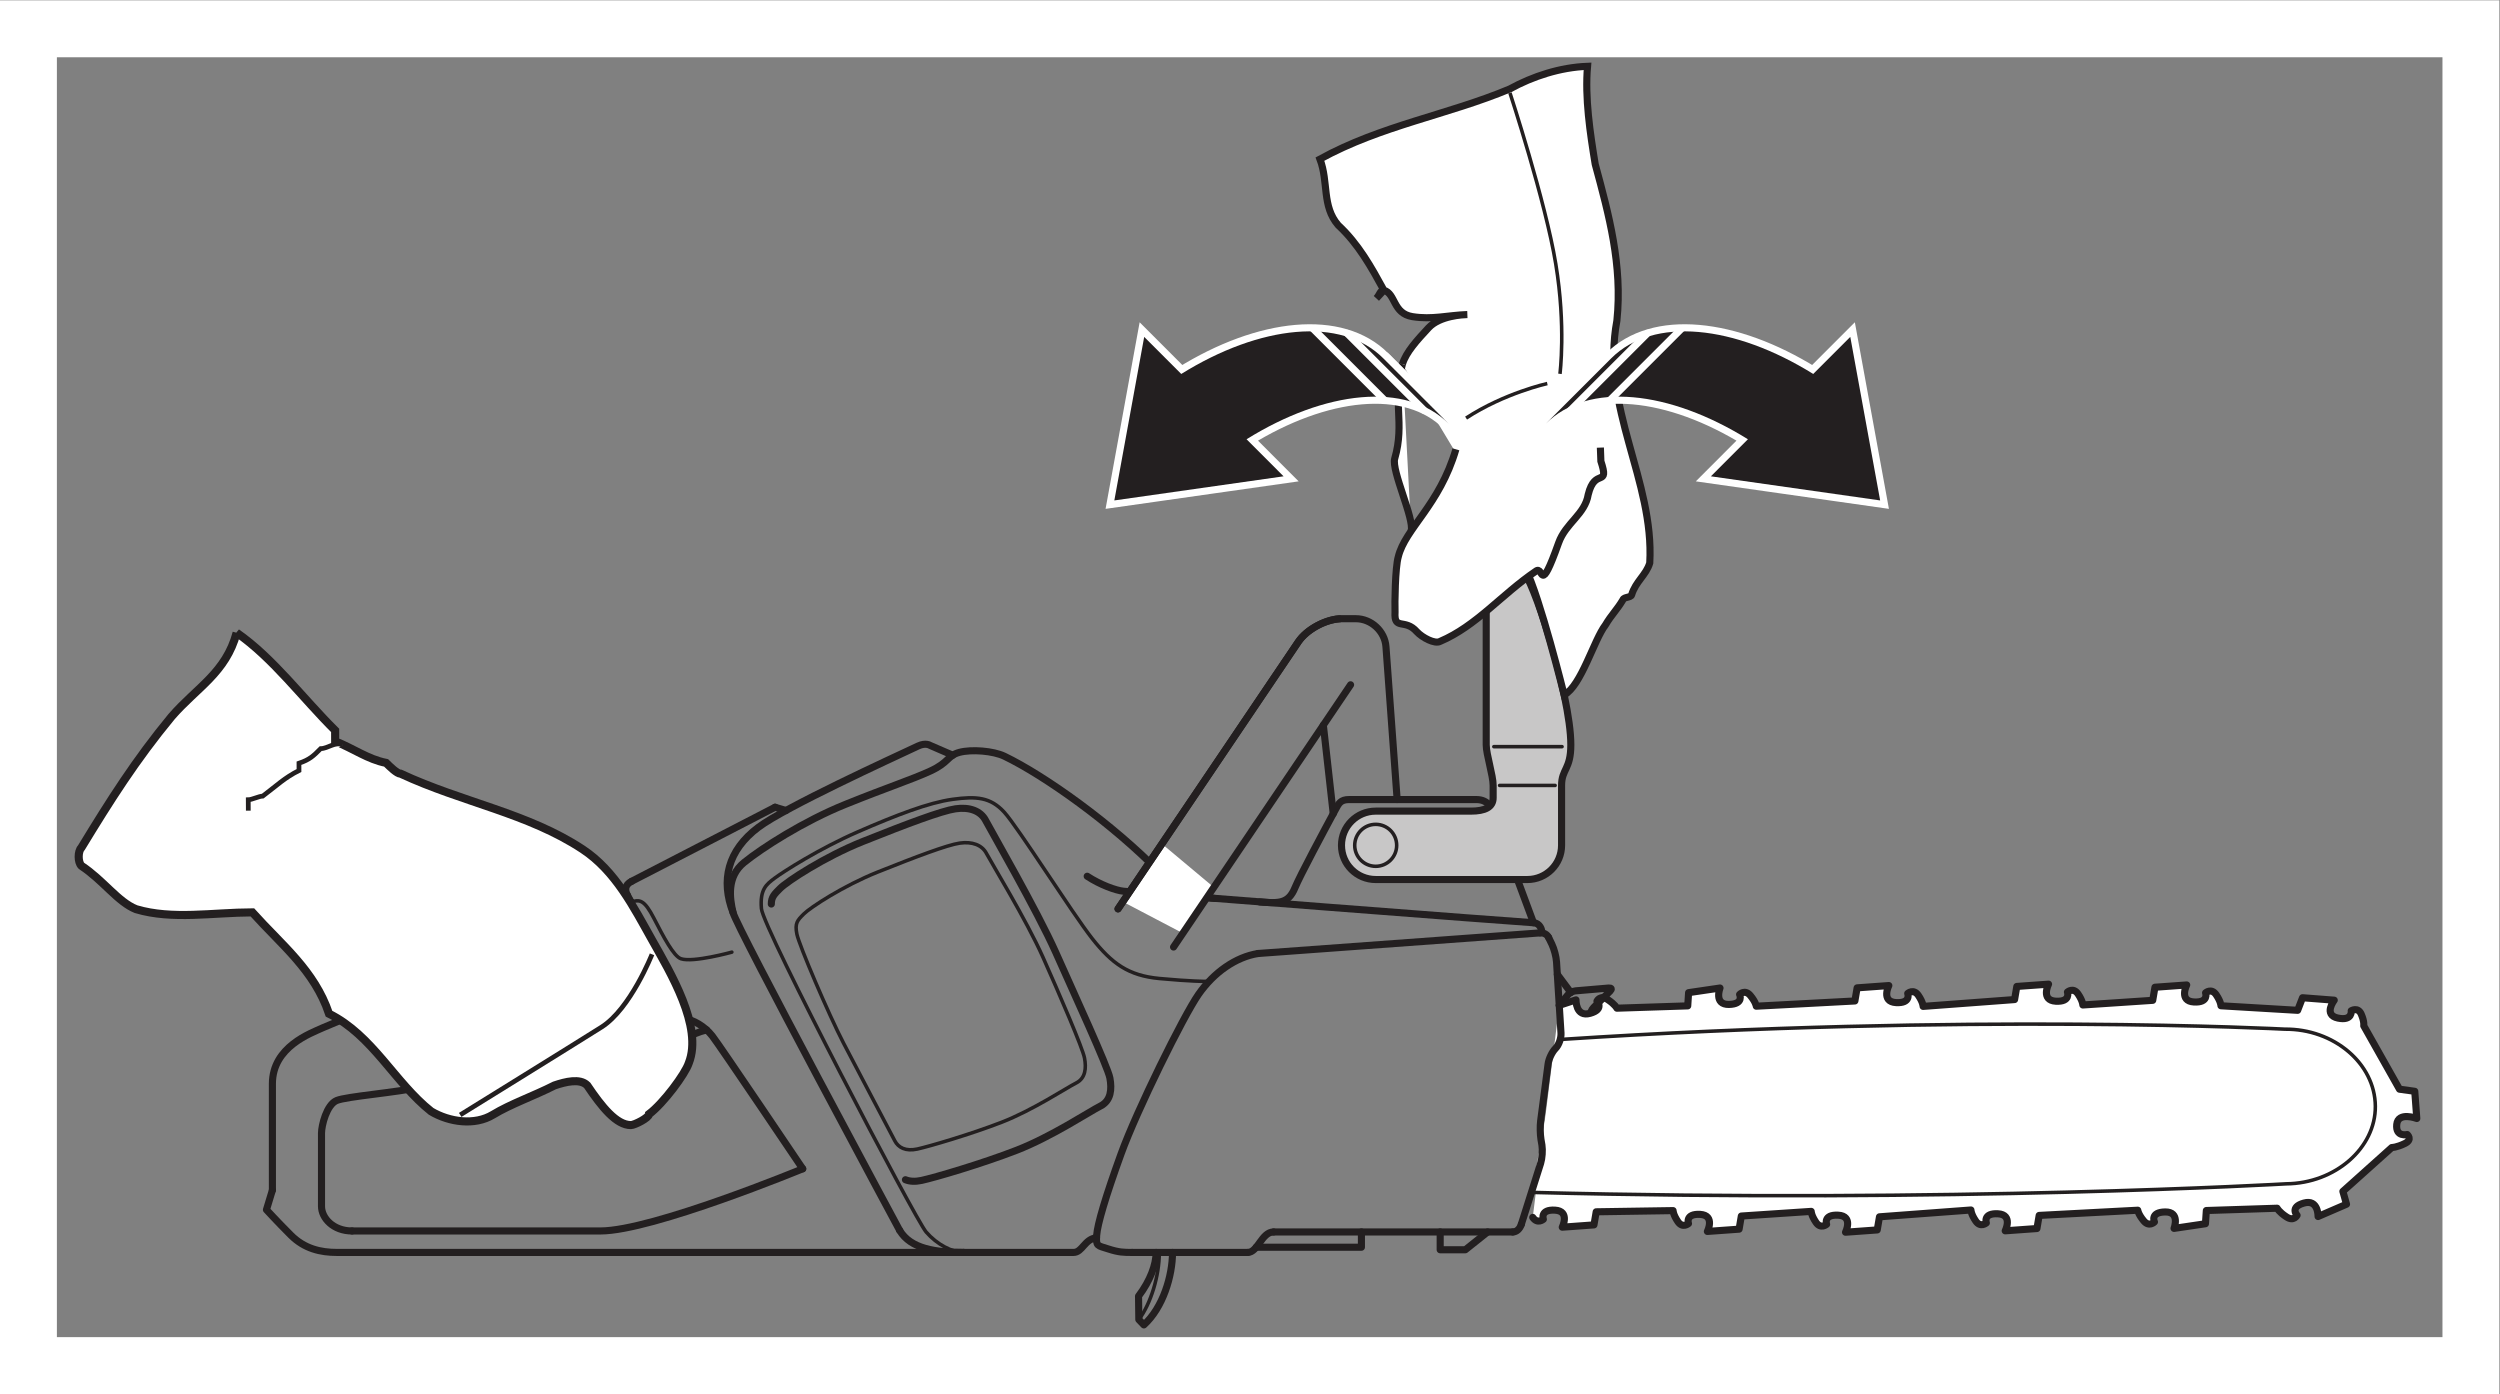 <?xml version="1.0" encoding="UTF-8" standalone="no"?>
<svg
   xmlns:dc="http://purl.org/dc/elements/1.1/"
   xmlns:cc="http://creativecommons.org/ns#"
   xmlns:rdf="http://www.w3.org/1999/02/22-rdf-syntax-ns#"
   xmlns:svg="http://www.w3.org/2000/svg"
   xmlns="http://www.w3.org/2000/svg"
   viewBox="0 0 234.333 130.667"
   height="130.667"
   width="234.333"
   xml:space="preserve"
   id="svg2"
   version="1.1"><rect x="0" y="0" width="234.333" height="130.667" fill="#808080" stroke="none"/><defs
     id="defs6" /><g
     transform="matrix(1.333,0,0,-1.333,0,130.667)"
     id="g10"><g
       transform="scale(0.1)"
       id="g12"><path
         id="path14"
         style="fill:#ffffff;fill-opacity:1;fill-rule:nonzero;stroke:none"
         d="m 1096.43,273.293 11.76,3.875 c 0,0 -0.3,-12.363 9.94,-9.473 10.26,2.868 4.81,8.578 4.81,8.578 0,0 2.24,4.629 7.51,1.145 5.26,-3.488 6.52,-6.105 6.52,-6.105 l 49.8,1.632 0.61,9.297 22.08,3.254 c 0,0 -4.52,-11.742 6.26,-11.547 10.78,0.196 7.53,7.031 7.53,7.031 0,0 3.73,3.86 7.57,-0.789 3.84,-4.656 4.15,-7.48 4.15,-7.48 l 69.34,3.68 1.57,9.218 22.3,1.614 c 0,0 -5.68,-11.371 5.08,-11.993 10.75,-0.601 8.2,6.45 8.2,6.45 0,0 4.12,3.562 7.47,-1.36 3.35,-4.914 3.36,-7.746 3.36,-7.746 l 64.31,4.805 1.57,9.223 22.32,1.605 c 0,0 -5.7,-11.371 5.07,-11.992 10.75,-0.602 8.21,6.453 8.21,6.453 0,0 4.09,3.562 7.45,-1.355 3.35,-4.922 3.38,-7.75 3.38,-7.75 l 49.14,3.273 1.56,9.203 22.33,1.606 c 0,0 -5.71,-11.372 5.05,-11.969 10.76,-0.621 8.22,6.429 8.22,6.429 0,0 4.1,3.583 7.45,-1.335 3.35,-4.942 3.37,-7.766 3.37,-7.766 l 53.93,-3.199 3.42,8.851 22.3,-1.722 c 0,0 -7.91,-10.368 2.56,-12.575 10.45,-2.187 9.38,5.133 9.38,5.133 0,0 4.77,2.91 7.06,-2.437 2.31,-5.344 1.75,-8.137 1.75,-8.137 l 25.14,-44.578 10.73,-1.473 1.43,-19.129 c 0,0 -13.17,5.039 -14.1,-4.16 -0.93,-9.187 7.37,-7.105 7.37,-7.105 0,0 4.08,-3.567 -1.74,-6.36 -5.82,-2.812 -9.12,-2.793 -9.12,-2.793 l -34.39,-30.82 2.56,-9.043 -20,-8.644 c 0,0 0.3,12.367 -9.94,9.472 -10.26,-2.867 -4.81,-8.601 -4.81,-8.601 0,0 -2.25,-4.629 -7.51,-1.121 -5.27,3.464 -6.53,6.082 -6.53,6.082 l -49.78,-1.614 -0.63,-9.297 -22.07,-3.269 c 0,0 4.51,11.758 -6.27,11.562 -10.78,-0.195 -7.52,-7.031 -7.52,-7.031 0,0 -3.73,-3.855 -7.57,0.801 -3.84,4.648 -4.16,7.449 -4.16,7.449 l -69.32,-3.66 -1.58,-9.219 -22.31,-1.609 c 0,0 5.69,11.375 -5.07,11.972 -10.75,0.625 -8.2,-6.425 -8.2,-6.425 0,0 -4.11,-3.586 -7.46,1.355 -3.35,4.922 -3.37,7.742 -3.37,7.742 l -64.31,-4.8 -1.58,-9.219 -22.3,-1.613 c 0,0 5.68,11.375 -5.07,11.972 -10.76,0.625 -8.22,-6.426 -8.22,-6.426 0,0 -4.11,-3.562 -7.45,1.348 -3.36,4.922 -3.38,7.754 -3.38,7.754 l -49.14,-3.273 -1.57,-9.227 -22.31,-1.602 c 0,0 5.68,11.368 -5.07,11.993 -10.75,0.617 -8.21,-6.454 -8.21,-6.454 0,0 -4.1,-3.566 -7.45,1.356 -3.36,4.922 -3.38,7.754 -3.38,7.754 l -54.06,-0.84 -1.57,-9.199 -22.3,-1.629 c 0,0 5.68,11.375 -5.08,11.988 -10.75,0.625 -8.21,-6.426 -8.21,-6.426 0,0 -4.11,-3.582 -7.46,1.34" /><path
         id="path16"
         style="fill:none;stroke:#231f20;stroke-width:5;stroke-linecap:round;stroke-linejoin:round;stroke-miterlimit:4;stroke-dasharray:none;stroke-opacity:1"
         d="m 1096.43,273.293 11.76,3.875 c 0,0 -0.3,-12.363 9.94,-9.473 10.26,2.868 4.81,8.578 4.81,8.578 0,0 2.24,4.629 7.51,1.145 5.26,-3.488 6.52,-6.105 6.52,-6.105 l 49.8,1.632 0.61,9.297 22.08,3.254 c 0,0 -4.52,-11.742 6.26,-11.547 10.78,0.196 7.53,7.031 7.53,7.031 0,0 3.73,3.86 7.57,-0.789 3.84,-4.656 4.15,-7.48 4.15,-7.48 l 69.34,3.68 1.57,9.218 22.3,1.614 c 0,0 -5.68,-11.371 5.08,-11.993 10.75,-0.601 8.2,6.45 8.2,6.45 0,0 4.12,3.562 7.47,-1.36 3.35,-4.914 3.36,-7.746 3.36,-7.746 l 64.31,4.805 1.57,9.223 22.32,1.605 c 0,0 -5.7,-11.371 5.07,-11.992 10.75,-0.602 8.21,6.453 8.21,6.453 0,0 4.09,3.562 7.45,-1.355 3.35,-4.922 3.38,-7.75 3.38,-7.75 l 49.14,3.273 1.56,9.203 22.33,1.606 c 0,0 -5.71,-11.372 5.05,-11.969 10.76,-0.621 8.22,6.429 8.22,6.429 0,0 4.1,3.583 7.45,-1.335 3.35,-4.942 3.37,-7.766 3.37,-7.766 l 53.93,-3.199 3.42,8.851 22.3,-1.722 c 0,0 -7.91,-10.368 2.56,-12.575 10.45,-2.187 9.38,5.133 9.38,5.133 0,0 4.77,2.91 7.06,-2.437 2.31,-5.344 1.75,-8.137 1.75,-8.137 l 25.14,-44.578 10.73,-1.473 1.43,-19.129 c 0,0 -13.17,5.039 -14.1,-4.16 -0.93,-9.187 7.37,-7.105 7.37,-7.105 0,0 4.08,-3.567 -1.74,-6.36 -5.82,-2.812 -9.12,-2.793 -9.12,-2.793 l -34.39,-30.82 2.56,-9.043 -20,-8.644 c 0,0 0.3,12.367 -9.94,9.472 -10.26,-2.867 -4.81,-8.601 -4.81,-8.601 0,0 -2.25,-4.629 -7.51,-1.121 -5.27,3.464 -6.53,6.082 -6.53,6.082 l -49.78,-1.614 -0.63,-9.297 -22.07,-3.269 c 0,0 4.51,11.758 -6.27,11.562 -10.78,-0.195 -7.52,-7.031 -7.52,-7.031 0,0 -3.73,-3.855 -7.57,0.801 -3.84,4.648 -4.16,7.449 -4.16,7.449 l -69.32,-3.66 -1.58,-9.219 -22.31,-1.609 c 0,0 5.69,11.375 -5.07,11.972 -10.75,0.625 -8.2,-6.425 -8.2,-6.425 0,0 -4.11,-3.586 -7.46,1.355 -3.35,4.922 -3.37,7.742 -3.37,7.742 l -64.31,-4.8 -1.58,-9.219 -22.3,-1.613 c 0,0 5.68,11.375 -5.07,11.972 -10.76,0.625 -8.22,-6.426 -8.22,-6.426 0,0 -4.11,-3.562 -7.45,1.348 -3.36,4.922 -3.38,7.754 -3.38,7.754 l -49.14,-3.273 -1.57,-9.227 -22.31,-1.602 c 0,0 5.68,11.368 -5.07,11.993 -10.75,0.617 -8.21,-6.454 -8.21,-6.454 0,0 -4.1,-3.566 -7.45,1.356 -3.36,4.922 -3.38,7.754 -3.38,7.754 l -54.06,-0.84 -1.57,-9.199 -22.3,-1.629 c 0,0 5.68,11.375 -5.08,11.988 -10.75,0.625 -8.21,-6.426 -8.21,-6.426 0,0 -4.11,-3.582 -7.46,1.34" /><path
         id="path18"
         style="fill:#ffffff;fill-opacity:1;fill-rule:nonzero;stroke:none"
         d="m 1076.94,141.785 c 295.01,-7.676 530.68,6.028 530.68,6.028 34.36,0.3 62.92,25.183 62.66,54.589 -0.26,30.094 -29.24,54.461 -63.61,54.153 0,0 -222.03,11.703 -509.61,-7.246" /><path
         id="path20"
         style="fill:none;stroke:#231f20;stroke-width:2.5;stroke-linecap:round;stroke-linejoin:round;stroke-miterlimit:4;stroke-dasharray:none;stroke-opacity:1"
         d="m 1076.94,141.785 c 295.01,-7.676 530.68,6.028 530.68,6.028 34.36,0.3 62.92,25.183 62.66,54.589 -0.26,30.094 -29.24,54.461 -63.61,54.153 0,0 -222.03,11.703 -509.61,-7.246" /><path
         id="path22"
         style="fill:none;stroke:#231f20;stroke-width:5;stroke-linecap:round;stroke-linejoin:round;stroke-miterlimit:4;stroke-dasharray:none;stroke-opacity:1"
         d="M 895.535,113.965 H 1063.79" /><path
         id="path24"
         style="fill:none;stroke:#231f20;stroke-width:5;stroke-linecap:round;stroke-linejoin:round;stroke-miterlimit:4;stroke-dasharray:none;stroke-opacity:1"
         d="m 796.113,99.57 h 81.27" /><path
         id="path26"
         style="fill:none;stroke:#231f20;stroke-width:5;stroke-linecap:round;stroke-linejoin:round;stroke-miterlimit:4;stroke-dasharray:none;stroke-opacity:1"
         d="m 677.672,99.57 h 77.215 c 6.261,0 7.703,9.453 16.16,10.332" /><path
         id="path28"
         style="fill:none;stroke:#231f20;stroke-width:2.5;stroke-linecap:round;stroke-linejoin:round;stroke-miterlimit:4;stroke-dasharray:none;stroke-opacity:1"
         d="m 848.082,290.145 c 0,0 -11.031,0 -32.809,2.035 -21.773,2.035 -33.378,10.461 -47.328,28.168 -13.925,17.711 -52.246,78.382 -61.836,88.84 -9.57,10.445 -19.437,11.316 -36.285,8.992 -16.836,-2.317 -39.48,-11.024 -66.777,-22.926 -27.277,-11.902 -52.539,-28.16 -58.352,-32.52 -5.812,-4.355 -10.441,-7.847 -9.281,-21.484 1.152,-13.637 108.277,-218.621 115.832,-227.324 7.543,-8.723 18.285,-14.356 26.426,-14.356" /><path
         id="path30"
         style="fill:none;stroke:#231f20;stroke-width:5;stroke-linecap:round;stroke-linejoin:round;stroke-miterlimit:4;stroke-dasharray:none;stroke-opacity:1"
         d="M 1083.05,324.273 884.609,309.77" /><path
         id="path32"
         style="fill:none;stroke:#231f20;stroke-width:5;stroke-linecap:round;stroke-linejoin:round;stroke-miterlimit:4;stroke-dasharray:none;stroke-opacity:1"
         d="m 1088.94,321.047 2.28,-4.707 c 1.58,-3.258 3.07,-8.875 3.29,-12.496 l 3.14,-50.02 c 0.23,-3.605 -1.53,-8.508 -3.9,-10.871 -2.37,-2.383 -4.7,-7.265 -5.17,-10.848 l -5.24,-40.062 c -0.47,-3.586 -0.35,-9.438 0.23,-13.02 l 0.68,-4.011 c 0.58,-3.567 0.16,-9.297 -0.92,-12.766 l -13.59,-42.949" /><path
         id="path34"
         style="fill:none;stroke:#231f20;stroke-width:2.5;stroke-linecap:round;stroke-linejoin:round;stroke-miterlimit:4;stroke-dasharray:none;stroke-opacity:1"
         d="m 1118.85,269.066 c -0.28,-0.675 -0.48,-1.355 -0.59,-2.011" /><path
         id="path36"
         style="fill:none;stroke:#231f20;stroke-width:5;stroke-linecap:round;stroke-linejoin:round;stroke-miterlimit:4;stroke-dasharray:none;stroke-opacity:1"
         d="m 1096.43,273.293 6.06,7.398 c 1.14,1.395 3.56,2.672 5.37,2.809 l 23.46,1.996 c 1.81,0.152 2.22,-0.773 0.95,-2.035 l -11.76,-11.777 c -0.65,-0.637 -1.23,-1.586 -1.66,-2.618" /><path
         id="path38"
         style="fill:none;stroke:#231f20;stroke-width:5;stroke-linecap:round;stroke-linejoin:round;stroke-miterlimit:4;stroke-dasharray:none;stroke-opacity:1"
         d="m 764.496,364.094 c 9.012,-5.949 20.047,-9.989 25.57,-10.539 6.825,-0.668 277.644,-21.629 288.254,-22.164 4.85,-0.254 5.72,-5.383 5.72,-5.383" /><path
         id="path40"
         style="fill:none;stroke:#231f20;stroke-width:5;stroke-linecap:round;stroke-linejoin:round;stroke-miterlimit:4;stroke-dasharray:none;stroke-opacity:1"
         d="m 247.52,114.668 c 0,0 138.359,0 174.722,0 36.379,0 142.215,43.723 142.215,43.723" /><path
         id="path42"
         style="fill:none;stroke:#231f20;stroke-width:5;stroke-linecap:round;stroke-linejoin:round;stroke-miterlimit:4;stroke-dasharray:none;stroke-opacity:1"
         d="m 564.457,158.391 c 0,0 -58.246,86.558 -63.68,93.496 -5.425,6.914 -13.48,11.332 -19.8,12.207 -6.332,0.886 -29.829,-0.278 -37.696,-1.223 -7.886,-0.973 -14.859,-2.715 -20.343,-4.883 -5.5,-2.172 -17.997,-8.929 -35.5,-16.972 -17.5,-8.036 -71.801,-20.805 -90.489,-24.969 -18.687,-4.168 -52.996,-6.727 -60.14,-9.617 -7.129,-2.883 -10.735,-17.575 -10.735,-23.012 0,-26.602 0,-43.125 0,-51.398 0,-8.25 8.211,-17.352 21.446,-17.352" /><path
         id="path44"
         style="fill:none;stroke:#231f20;stroke-width:5;stroke-linecap:round;stroke-linejoin:round;stroke-miterlimit:4;stroke-dasharray:none;stroke-opacity:1"
         d="m 422.359,257.754 c 1.547,-11.059 14.11,-34.984 19.864,-39.031 5.746,-4.055 7.527,-1.633 10.82,3.191 3.273,4.844 21.512,29.469 43.922,34.059" /><path
         id="path46"
         style="fill:none;stroke:#231f20;stroke-width:5;stroke-linecap:round;stroke-linejoin:round;stroke-miterlimit:4;stroke-dasharray:none;stroke-opacity:1"
         d="m 443.824,345.805 c -9.261,-3.239 -208.75,-84.489 -216.949,-88.301 -8.191,-3.816 -35.332,-13.211 -35.332,-39.383 0,-14.09 0,-74.769 0,-74.769" /><path
         id="path48"
         style="fill:none;stroke:#231f20;stroke-width:5;stroke-linecap:round;stroke-linejoin:round;stroke-miterlimit:4;stroke-dasharray:none;stroke-opacity:1"
         d="m 294.98,287.742 c 0,0 -4.792,23.813 -4.531,30.653 0.258,6.843 3.051,10.777 13.164,12.218 10.114,1.438 76.121,10.5 88.02,10.957 11.914,0.457 21.363,-0.437 29.465,-2.023" /><path
         id="path50"
         style="fill:none;stroke:#231f20;stroke-width:5;stroke-linecap:round;stroke-linejoin:round;stroke-miterlimit:4;stroke-dasharray:none;stroke-opacity:1"
         d="m 884.609,309.77 c -15.625,-2.489 -31.015,-13.231 -41.757,-28.614 -10.743,-15.379 -43.539,-81.871 -54.575,-112.367 -10.933,-30.184 -16.543,-49.269 -17.132,-57.187 -0.582,-7.84 0.578,-7.129 8.132,-9.571 7.559,-2.461 11.028,-2.461 16.836,-2.461" /><path
         id="path52"
         style="fill:none;stroke:#231f20;stroke-width:5;stroke-linecap:round;stroke-linejoin:round;stroke-miterlimit:4;stroke-dasharray:none;stroke-opacity:1"
         d="m 542.371,344.555 c -0.016,4.804 2.172,7.004 6.102,10.914 5.078,5.097 31.308,22.301 58.351,33.109 30.949,12.36 55.164,21.485 65.035,22.938 9.871,1.445 17.707,-1.453 21.192,-8.137 3.488,-6.684 36.285,-63.578 49.359,-92.899 13.059,-29.324 36.578,-80.425 38.035,-88.253 1.45,-7.848 0.868,-15.965 -6.683,-19.747 -7.563,-3.781 -34.254,-21.484 -58.938,-31.074 -24.679,-9.57 -57.476,-19.16 -66.777,-21.191 -4.641,-1.004 -8.414,-0.723 -11.367,0.476" /><path
         id="path54"
         style="fill:none;stroke:#231f20;stroke-width:2.5;stroke-linecap:round;stroke-linejoin:round;stroke-miterlimit:4;stroke-dasharray:none;stroke-opacity:1"
         d="m 617.051,366.996 c 27.492,10.988 48.996,19.094 57.762,20.383 8.765,1.277 15.718,-1.289 18.82,-7.227 3.101,-5.929 28.148,-46.961 39.742,-73 11.605,-26.054 27.949,-63.964 29.23,-70.922 1.29,-6.953 0.778,-14.179 -5.917,-17.531 -6.715,-3.351 -30.434,-19.09 -52.352,-27.594 -21.918,-8.5 -51.043,-17.003 -59.293,-18.832 -8.262,-1.793 -13.41,1.047 -15.863,5.813 -2.442,4.766 -25.492,48.363 -36.071,68.727 -10.57,20.375 -31.23,68.886 -32.781,76.617 -1.551,7.738 0.391,9.668 4.902,14.175 4.516,4.52 27.801,19.801 51.821,29.391 z" /><path
         id="path56"
         style="fill:none;stroke:#231f20;stroke-width:5;stroke-linecap:round;stroke-linejoin:round;stroke-miterlimit:4;stroke-dasharray:none;stroke-opacity:1"
         d="m 632.59,115.129 c 0,0 -114.801,213.348 -117.117,223.41 -2.325,10.066 -4.645,25.168 7.742,35.223 12.394,10.07 41.812,29.035 71.621,41.027 29.793,12.012 45.676,17.047 59.219,23.231 13.543,6.199 11.992,10.847 20.515,13.171 8.528,2.317 23.907,1.067 31.735,-2.714 28.05,-13.532 75.609,-47.149 109.765,-82.227" /><path
         id="path58"
         style="fill:none;stroke:#231f20;stroke-width:5;stroke-linecap:round;stroke-linejoin:round;stroke-miterlimit:4;stroke-dasharray:none;stroke-opacity:1"
         d="m 669.961,449.195 -15.879,6.879 c 0,0 -3.07,2.149 -8.48,-0.39 -19.172,-8.989 -93.508,-43.024 -112.317,-57.149 -21.68,-16.254 -26.629,-37.465 -17.812,-59.996" /><path
         id="path60"
         style="fill:none;stroke:#231f20;stroke-width:5;stroke-linecap:round;stroke-linejoin:round;stroke-miterlimit:4;stroke-dasharray:none;stroke-opacity:1"
         d="m 677.672,99.57 c -19.75,0 -37.317,2.442 -45.082,15.559" /><path
         id="path62"
         style="fill:none;stroke:#231f20;stroke-width:2.5;stroke-linecap:round;stroke-linejoin:round;stroke-miterlimit:4;stroke-dasharray:none;stroke-opacity:1"
         d="m 815.195,99.57 c 0,-16.562 -6.054,-36.191 -14.402,-47.227" /><path
         id="path64"
         style="fill:none;stroke:#231f20;stroke-width:5;stroke-linecap:round;stroke-linejoin:round;stroke-miterlimit:4;stroke-dasharray:none;stroke-opacity:1"
         d="m 812.938,99.57 c 0,-8.426 -3.997,-19.699 -12.348,-30.742 l 0.203,-16.484 3.555,-3.738 c 13.347,12.07 20.129,34.402 20.129,50.965" /><path
         id="path66"
         style="fill:none;stroke:#231f20;stroke-width:5;stroke-linecap:round;stroke-linejoin:round;stroke-miterlimit:4;stroke-dasharray:none;stroke-opacity:1"
         d="m 877.383,99.57 c 7.09,0 9.812,14.395 18.152,14.395" /><path
         id="path68"
         style="fill:none;stroke:#231f20;stroke-width:5;stroke-linecap:round;stroke-linejoin:round;stroke-miterlimit:4;stroke-dasharray:none;stroke-opacity:1"
         d="m 883.328,103.23 h 73.985 v 10.735" /><path
         id="path70"
         style="fill:none;stroke:#231f20;stroke-width:5;stroke-linecap:round;stroke-linejoin:round;stroke-miterlimit:4;stroke-dasharray:none;stroke-opacity:1"
         d="m 1063.79,113.965 c 2.62,0 4.94,2.168 5.95,5.332" /><path
         id="path72"
         style="fill:none;stroke:#231f20;stroke-width:5;stroke-linecap:round;stroke-linejoin:round;stroke-miterlimit:4;stroke-dasharray:none;stroke-opacity:1"
         d="m 1012.7,113.965 v -12.512 h 17.7 l 15.67,12.512" /><path
         id="path74"
         style="fill:none;stroke:#231f20;stroke-width:5;stroke-linecap:round;stroke-linejoin:round;stroke-miterlimit:4;stroke-dasharray:none;stroke-opacity:1"
         d="m 1104.55,282.34 -9.48,12.726" /><path
         id="path76"
         style="fill:none;stroke:#231f20;stroke-width:5;stroke-linecap:round;stroke-linejoin:round;stroke-miterlimit:4;stroke-dasharray:none;stroke-opacity:1"
         d="m 1083.05,324.273 c 2.34,0.18 4.8,-0.98 5.89,-3.226" /><path
         id="path78"
         style="fill:none;stroke:#231f20;stroke-width:5;stroke-linecap:round;stroke-linejoin:round;stroke-miterlimit:4;stroke-dasharray:none;stroke-opacity:1"
         d="m 545.023,412.621 7.672,-2.301" /><path
         id="path80"
         style="fill:none;stroke:#231f20;stroke-width:5;stroke-linecap:round;stroke-linejoin:round;stroke-miterlimit:4;stroke-dasharray:none;stroke-opacity:1"
         d="m 444.094,360.508 100.929,52.113" /><path
         id="path82"
         style="fill:none;stroke:#231f20;stroke-width:5;stroke-linecap:round;stroke-linejoin:round;stroke-miterlimit:4;stroke-dasharray:none;stroke-opacity:1"
         d="m 441.246,350.625 2.578,-4.82" /><path
         id="path84"
         style="fill:none;stroke:#231f20;stroke-width:5;stroke-linecap:round;stroke-linejoin:round;stroke-miterlimit:4;stroke-dasharray:none;stroke-opacity:1"
         d="m 441.246,350.625 c -1.812,3.375 -2.285,7.234 2.848,9.883" /><path
         id="path86"
         style="fill:none;stroke:#231f20;stroke-width:5;stroke-linecap:round;stroke-linejoin:round;stroke-miterlimit:4;stroke-dasharray:none;stroke-opacity:1"
         d="M 677.672,99.57 H 236.863 c -11.379,0 -22.761,2.559 -32.351,12.149 -9.59,9.59 -17.153,17.859 -17.153,17.859 l 4.184,13.774" /><path
         id="path88"
         style="fill:none;stroke:#231f20;stroke-width:5;stroke-linecap:round;stroke-linejoin:round;stroke-miterlimit:4;stroke-dasharray:none;stroke-opacity:1"
         d="m 816.07,366.25 c 8.785,-9.426 24.95,-16.809 38.164,-17.754" /><path
         id="path90"
         style="fill:none;stroke:#231f20;stroke-width:5;stroke-linecap:round;stroke-linejoin:round;stroke-miterlimit:4;stroke-dasharray:none;stroke-opacity:1"
         d="m 885.918,345.996 c 13.613,-1.047 20.098,-1.125 24.668,10.004 3.508,8.508 20.519,40.25 28.34,54.742 2.402,4.461 3.562,7.285 9.785,7.285 5.09,0 66.859,0 89.329,0 9.17,0 10.75,-7.093 10.75,-7.093 l 29.53,-79.543" /><path
         id="path92"
         style="fill:#c8c7c7;fill-opacity:1;fill-rule:nonzero;stroke:none"
         d="m 967.355,361.785 c -13.273,0 -24.054,10.774 -24.054,24.039 0,13.313 10.781,24.063 24.054,24.063 h 66.965 c 9.92,0 15.62,2.773 15.62,9.375 v 8.683 c 0,7.032 -4.87,21.91 -4.87,28.516 0,6.613 0,99.187 0,110.348 0,11.156 5.37,11.156 10.33,11.156 4.96,0 9.51,0 15.29,0 5.78,0 33.88,-85.547 33.88,-121.504 0,-17.352 -6.51,-16.945 -6.51,-28.516 v -42.121 c 0,-13.265 -10.77,-24.039 -24.07,-24.039 H 967.355" /><path
         id="path94"
         style="fill:none;stroke:#231f20;stroke-width:5;stroke-linecap:round;stroke-linejoin:round;stroke-miterlimit:4;stroke-dasharray:none;stroke-opacity:1"
         d="m 967.355,361.785 c -13.273,0 -24.054,10.774 -24.054,24.039 0,13.313 10.781,24.063 24.054,24.063 h 66.965 c 9.92,0 15.62,2.773 15.62,9.375 v 8.683 c 0,7.032 -4.87,21.91 -4.87,28.516 0,6.613 0,99.187 0,110.348 0,11.156 5.37,11.156 10.33,11.156 4.96,0 9.51,0 15.29,0 5.78,0 33.88,-85.547 33.88,-121.504 0,-17.352 -6.51,-16.945 -6.51,-28.516 v -42.121 c 0,-13.265 -10.77,-24.039 -24.07,-24.039 z" /><path
         id="path96"
         style="fill:none;stroke:#231f20;stroke-width:2.5;stroke-linecap:round;stroke-linejoin:round;stroke-miterlimit:4;stroke-dasharray:none;stroke-opacity:1"
         d="m 1054.49,427.945 h 39.03" /><path
         id="path98"
         style="fill:none;stroke:#231f20;stroke-width:2.5;stroke-linecap:round;stroke-linejoin:round;stroke-miterlimit:4;stroke-dasharray:none;stroke-opacity:1"
         d="m 982.109,385.824 c 0,-8.133 -6.601,-14.738 -14.754,-14.738 -8.144,0 -14.757,6.605 -14.757,14.738 0,8.168 6.613,14.766 14.757,14.766 8.153,0 14.754,-6.598 14.754,-14.766 z" /><path
         id="path100"
         style="fill:none;stroke:#231f20;stroke-width:2.5;stroke-linecap:round;stroke-linejoin:round;stroke-miterlimit:4;stroke-dasharray:none;stroke-opacity:1"
         d="m 1050.44,455.219 h 47.95" /><path
         id="path102"
         style="fill:none;stroke:#231f20;stroke-width:2.5;stroke-linecap:round;stroke-linejoin:round;stroke-miterlimit:4;stroke-dasharray:none;stroke-opacity:1"
         d="m 443.824,345.805 c 5.887,2.277 9.364,1.629 15.949,-11.18 6.915,-13.426 13.961,-26.852 19.075,-28.555 8.64,-2.867 35.769,4.657 35.769,4.657" /><path
         id="path104"
         style="fill:none;stroke:#231f20;stroke-width:5;stroke-linecap:round;stroke-linejoin:round;stroke-miterlimit:3.864;stroke-dasharray:none;stroke-opacity:1"
         d="M 930.535,470.352 937.5,408.086" /><path
         id="path106"
         style="fill:#ffffff;fill-opacity:1;fill-rule:nonzero;stroke:none"
         d="m 817.035,386.863 -27.488,-40.711 42.211,-22.125 21.789,32.278 -36.512,30.558" /><path
         id="path108"
         style="fill:none;stroke:#231f20;stroke-width:5;stroke-linecap:round;stroke-linejoin:round;stroke-miterlimit:3.864;stroke-dasharray:none;stroke-opacity:1"
         d="M 786.168,341.152 912.91,528.879 c 6.055,8.969 19.871,16.309 30.695,16.309 h 9.833 c 10.82,0 20.324,-8.836 21.125,-19.625 l 7.878,-107.536" /><path
         id="path110"
         style="fill:none;stroke:#231f20;stroke-width:5;stroke-linecap:round;stroke-linejoin:round;stroke-miterlimit:3.864;stroke-dasharray:none;stroke-opacity:1"
         d="M 825.211,314.32 949.695,498.723" /><path
         id="path112"
         style="fill:none;stroke:#231f20;stroke-width:5;stroke-linecap:round;stroke-linejoin:round;stroke-miterlimit:3.864;stroke-dasharray:none;stroke-opacity:1"
         d="M 786.168,341.152 912.91,528.879 c 5.75,8.527 18.543,15.594 29.082,16.25" /><path
         id="path114"
         style="fill:#ffffff;fill-opacity:1;fill-rule:nonzero;stroke:none"
         d="M 166.406,535.309 C 158.867,507.18 138.492,496.891 120.684,476.387 95.289,445.629 77.504,417.461 57.223,384.18 c -2.539,-2.555 -2.52,-10.231 0.039,-12.762 15.379,-10.152 25.668,-25.441 38.453,-30.496 25.57,-7.559 53.621,-2.332 81.73,-2.223 20.52,-22.894 43.59,-40.676 53.918,-71.277 30.703,-15.211 46.164,-48.336 71.797,-68.66 12.801,-7.617 30.684,-10.102 43.41,-2.383 12.766,7.715 28.055,12.883 43.336,20.613 7.653,2.586 17.864,5.176 23,0.086 10.282,-15.281 20.532,-28.008 30.762,-27.969 2.539,0.024 12.727,5.161 12.727,7.715 10.191,7.707 25.418,28.211 27.937,35.879 10.133,25.574 -13.019,63.797 -25.887,86.727 -12.859,22.925 -25.726,48.422 -48.777,63.644 -38.418,25.383 -84.402,32.86 -127.922,53.114 -2.551,-0.012 -7.668,5.066 -10.242,7.613 -12.77,2.508 -23.035,10.121 -35.82,15.179 0,0 -0.02,5.114 -0.02,7.668 -23.074,22.883 -43.629,50.895 -69.258,68.661" /><path
         id="path116"
         style="fill:none;stroke:#231f20;stroke-width:5.704;stroke-linecap:butt;stroke-linejoin:miter;stroke-miterlimit:4;stroke-dasharray:none;stroke-opacity:1"
         d="M 166.406,535.309 C 158.867,507.18 138.492,496.891 120.684,476.387 95.289,445.629 77.504,417.461 57.223,384.18 c -2.539,-2.555 -2.52,-10.231 0.039,-12.762 15.379,-10.152 25.668,-25.441 38.453,-30.496 25.57,-7.559 53.621,-2.332 81.73,-2.223 20.52,-22.894 43.59,-40.676 53.918,-71.277 30.703,-15.211 46.164,-48.336 71.797,-68.66 12.801,-7.617 30.684,-10.102 43.41,-2.383 12.766,7.715 28.055,12.883 43.336,20.613 7.653,2.586 17.864,5.176 23,0.086 10.282,-15.281 20.532,-28.008 30.762,-27.969 2.539,0.024 12.727,5.161 12.727,7.715 10.191,7.707 25.418,28.211 27.937,35.879 10.133,25.574 -13.019,63.797 -25.887,86.727 -12.859,22.925 -25.726,48.422 -48.777,63.644 -38.418,25.383 -84.402,32.86 -127.922,53.114 -2.551,-0.012 -7.668,5.066 -10.242,7.613 -12.77,2.508 -23.035,10.121 -35.82,15.179 0,0 -0.02,5.114 -0.02,7.668 -23.074,22.883 -43.629,50.895 -69.258,68.661 z" /><path
         id="path118"
         style="fill:#ffffff;fill-opacity:1;fill-rule:nonzero;stroke:none"
         d="m 240.797,456.441 c -5.113,2.539 -10.192,-2.597 -15.305,-2.613 -5.097,-5.129 -7.633,-7.695 -15.265,-10.269 l 0.015,-5.118 c -10.207,-5.148 -15.281,-10.281 -25.472,-17.988 -2.559,-0.008 -7.653,-2.57 -10.207,-2.582 0,-2.558 0.015,-5.117 0.039,-7.672" /><path
         id="path120"
         style="fill:none;stroke:#231f20;stroke-width:3.334;stroke-linecap:butt;stroke-linejoin:miter;stroke-miterlimit:4;stroke-dasharray:none;stroke-opacity:1"
         d="m 240.797,456.441 c -5.113,2.539 -10.192,-2.597 -15.305,-2.613 -5.097,-5.129 -7.633,-7.695 -15.265,-10.269 l 0.015,-5.118 c -10.207,-5.148 -15.281,-10.281 -25.472,-17.988 -2.559,-0.008 -7.653,-2.57 -10.207,-2.582 0,-2.558 0.015,-5.117 0.039,-7.672" /><path
         id="path122"
         style="fill:none;stroke:#231f20;stroke-width:3.334;stroke-linecap:butt;stroke-linejoin:miter;stroke-miterlimit:4;stroke-dasharray:none;stroke-opacity:1"
         d="m 458.484,309.211 c 0,0 -15.144,-38.371 -35.546,-51.223 -20.36,-12.855 -99.344,-61.711 -99.344,-61.711" /><path
         id="path124"
         style="fill:#ffffff;fill-opacity:1;fill-rule:nonzero;stroke:none"
         d="m 986.16,724.172 c 2.453,8.367 10.403,16.973 18.37,25.57 7.96,8.594 24.52,9.235 27.28,9.328 -14.1,-0.539 -24.73,-3.699 -38.626,-1.472 -13.899,2.242 -11.668,16.117 -20.059,18.57 -2.754,-0.098 -2.656,-2.855 -5.305,-5.734 2.649,2.879 5.305,5.734 5.305,5.734 -8.914,16.234 -17.82,32.469 -32.141,45.746 -11.558,13.367 -6.675,30.137 -12.839,46.469 43.293,23.769 89.995,31.082 133.495,49.324 16.23,8.91 35.35,15.176 54.67,15.922 -1.93,-22.172 1.79,-46.899 5.4,-68.867 9.64,-35.563 19.3,-71.102 15.25,-109.953 -11.45,-61.204 26.4,-112.266 23.11,-170.411 -2.42,-8.367 -10,-13.125 -12.77,-22.503 -0.54,-1.875 -5.48,-1.422 -6.04,-3.301 -4.07,-6.946 -8.25,-10.801 -12.32,-17.735 -8.28,-10.82 -16.94,-42.66 -29.05,-49.289 0,0 -16.98,68.766 -27.39,89.246" /><path
         id="path126"
         style="fill:none;stroke:#231f20;stroke-width:5;stroke-linecap:butt;stroke-linejoin:miter;stroke-miterlimit:4;stroke-dasharray:none;stroke-opacity:1"
         d="m 986.16,724.172 c 2.453,8.367 10.403,16.973 18.37,25.57 7.96,8.594 24.52,9.235 27.28,9.328 -14.1,-0.539 -24.73,-3.699 -38.626,-1.472 -13.899,2.242 -11.668,16.117 -20.059,18.57 -2.754,-0.098 -2.656,-2.855 -5.305,-5.734 2.649,2.879 5.305,5.734 5.305,5.734 -8.914,16.234 -17.82,32.469 -32.141,45.746 -11.558,13.367 -6.675,30.137 -12.839,46.469 43.293,23.769 89.995,31.082 133.495,49.324 16.23,8.91 35.35,15.176 54.67,15.922 -1.93,-22.172 1.79,-46.899 5.4,-68.867 9.64,-35.563 19.3,-71.102 15.25,-109.953 -11.45,-61.204 26.4,-112.266 23.11,-170.411 -2.42,-8.367 -10,-13.125 -12.77,-22.503 -0.54,-1.875 -5.48,-1.422 -6.04,-3.301 -4.07,-6.946 -8.25,-10.801 -12.32,-17.735 -8.28,-10.82 -16.94,-42.66 -29.05,-49.289 0,0 -16.98,68.766 -27.39,89.246" /><path
         id="path128"
         style="fill:#ffffff;fill-opacity:1;fill-rule:nonzero;stroke:none"
         d="m 992.285,606.82 c 2.442,8.379 -14.004,42.567 -11.555,50.946 7.329,25.144 -1.89,41.254 5.43,66.406" /><path
         id="path130"
         style="fill:none;stroke:#231f20;stroke-width:5;stroke-linecap:butt;stroke-linejoin:miter;stroke-miterlimit:4;stroke-dasharray:none;stroke-opacity:1"
         d="m 992.285,606.82 c 2.442,8.379 -14.004,42.567 -11.555,50.946 7.329,25.144 -1.89,41.254 5.43,66.406" /><path
         id="path132"
         style="fill:#ffffff;fill-opacity:1;fill-rule:nonzero;stroke:none"
         d="m 1125.35,665.504 0.35,-9.57 c 6.26,-19.102 -4.14,-3.946 -8.91,-23.461 -2.23,-13.903 -15.8,-19.938 -20.8,-33.953 -13.71,-38.485 -10.4,-15.516 -16,-19.907 -24.11,-16.316 -41.86,-38.59 -67.4,-49.41 -3.64,-1.984 -12.46,2.649 -16.32,6.832 -8.379,9.57 -16.067,0.649 -15.313,13.656 -0.234,6.161 0.09,31.493 2.273,38.997 4.844,19.945 28.99,36.269 40.53,75.613" /><path
         id="path134"
         style="fill:none;stroke:#231f20;stroke-width:5;stroke-linecap:butt;stroke-linejoin:miter;stroke-miterlimit:4;stroke-dasharray:none;stroke-opacity:1"
         d="m 1125.35,665.504 0.35,-9.57 c 6.26,-19.102 -4.14,-3.946 -8.91,-23.461 -2.23,-13.903 -15.8,-19.938 -20.8,-33.953 -13.71,-38.485 -10.4,-15.516 -16,-19.907 -24.11,-16.316 -41.86,-38.59 -67.4,-49.41 -3.64,-1.984 -12.46,2.649 -16.32,6.832 -8.379,9.57 -16.067,0.649 -15.313,13.656 -0.234,6.161 0.09,31.493 2.273,38.997 4.844,19.945 28.99,36.269 40.53,75.613" /><path
         id="path136"
         style="fill:none;stroke:#231f20;stroke-width:2.5;stroke-linecap:butt;stroke-linejoin:miter;stroke-miterlimit:4;stroke-dasharray:none;stroke-opacity:1"
         d="m 1030.91,686.25 c 26.95,17.617 57.1,24.301 57.1,24.301" /><path
         id="path138"
         style="fill:#ffffff;fill-opacity:1;fill-rule:nonzero;stroke:none"
         d="m 1061.75,914.957 c 0,0 25.05,-76.406 32.23,-120.34 7.23,-43.926 2.95,-77.254 2.95,-77.254" /><path
         id="path140"
         style="fill:none;stroke:#231f20;stroke-width:2.5;stroke-linecap:butt;stroke-linejoin:miter;stroke-miterlimit:4;stroke-dasharray:none;stroke-opacity:1"
         d="m 1061.75,914.957 c 0,0 25.05,-76.406 32.23,-120.34 7.23,-43.926 2.95,-77.254 2.95,-77.254" /><path
         id="path142"
         style="fill:#231f20;fill-opacity:1;fill-rule:nonzero;stroke:none"
         d="m 972.688,728.281 45.892,-45.906" /><path
         id="path144"
         style="fill:none;stroke:#ffffff;stroke-width:10;stroke-linecap:round;stroke-linejoin:round;stroke-miterlimit:4;stroke-dasharray:none;stroke-opacity:1"
         d="m 972.688,728.281 45.892,-45.906" /><path
         id="path146"
         style="fill:#231f20;fill-opacity:1;fill-rule:nonzero;stroke:none"
         d="m 972.688,728.281 45.892,-45.906 c -29.642,29.652 -86.705,23.391 -142.033,-11.004 l 26.031,-26.058 -119.008,-16.954 20.996,114.996 26.055,-26.07 c 55.34,34.403 112.399,40.66 142.067,10.996" /><path
         id="path148"
         style="fill:none;stroke:#ffffff;stroke-width:10;stroke-linecap:butt;stroke-linejoin:miter;stroke-miterlimit:4;stroke-dasharray:none;stroke-opacity:1"
         d="m 972.688,728.281 45.892,-45.906 c -29.642,29.652 -86.705,23.391 -142.033,-11.004 l 26.031,-26.058 -119.008,-16.954 20.996,114.996 26.055,-26.07 c 55.34,34.403 112.399,40.66 142.067,10.996 z" /><path
         id="path150"
         style="fill:#231f20;fill-opacity:1;fill-rule:nonzero;stroke:none"
         d="m 972.688,728.281 45.892,-45.906 c -29.642,29.652 -86.705,23.391 -142.033,-11.004 l 26.031,-26.058 -119.008,-16.954 20.996,114.996 26.055,-26.07 c 55.34,34.403 112.399,40.66 142.067,10.996" /><path
         id="path152"
         style="fill:none;stroke:#ffffff;stroke-width:5;stroke-linecap:round;stroke-linejoin:miter;stroke-miterlimit:10;stroke-dasharray:none;stroke-opacity:1"
         d="m 947.258,745.824 54.102,-54.101" /><path
         id="path154"
         style="fill:none;stroke:#ffffff;stroke-width:5;stroke-linecap:round;stroke-linejoin:miter;stroke-miterlimit:10;stroke-dasharray:none;stroke-opacity:1"
         d="m 923.574,748.824 50.047,-50.058" /><path
         id="path156"
         style="fill:#231f20;fill-opacity:1;fill-rule:nonzero;stroke:none"
         d="m 1132.96,728.281 -45.91,-45.906" /><path
         id="path158"
         style="fill:none;stroke:#ffffff;stroke-width:10;stroke-linecap:round;stroke-linejoin:round;stroke-miterlimit:4;stroke-dasharray:none;stroke-opacity:1"
         d="m 1132.96,728.281 -45.91,-45.906" /><path
         id="path160"
         style="fill:#231f20;fill-opacity:1;fill-rule:nonzero;stroke:none"
         d="m 1132.96,728.281 -45.91,-45.906 c 29.67,29.652 86.71,23.391 142.04,-11.004 l -26.04,-26.058 119.02,-16.954 -21,114.996 -26.05,-26.07 c -55.34,34.403 -112.38,40.66 -142.06,10.996" /><path
         id="path162"
         style="fill:none;stroke:#ffffff;stroke-width:10;stroke-linecap:butt;stroke-linejoin:miter;stroke-miterlimit:4;stroke-dasharray:none;stroke-opacity:1"
         d="m 1132.96,728.281 -45.91,-45.906 c 29.67,29.652 86.71,23.391 142.04,-11.004 l -26.04,-26.058 119.02,-16.954 -21,114.996 -26.05,-26.07 c -55.34,34.403 -112.38,40.66 -142.06,10.996 z" /><path
         id="path164"
         style="fill:#231f20;fill-opacity:1;fill-rule:nonzero;stroke:none"
         d="m 1132.96,728.281 -45.91,-45.906 c 29.67,29.652 86.71,23.391 142.04,-11.004 l -26.04,-26.058 119.02,-16.954 -21,114.996 -26.05,-26.07 c -55.34,34.403 -112.38,40.66 -142.06,10.996" /><path
         id="path166"
         style="fill:none;stroke:#ffffff;stroke-width:5;stroke-linecap:round;stroke-linejoin:miter;stroke-miterlimit:10;stroke-dasharray:none;stroke-opacity:1"
         d="m 1158.39,745.824 -54.11,-54.101" /><path
         id="path168"
         style="fill:none;stroke:#ffffff;stroke-width:5;stroke-linecap:round;stroke-linejoin:miter;stroke-miterlimit:10;stroke-dasharray:none;stroke-opacity:1"
         d="m 1182.06,748.824 -50.05,-50.058" /><path
         id="path170"
         style="fill:#ffffff;fill-opacity:1;fill-rule:nonzero;stroke:none"
         d="M 1757.48,980 H 0 V 0 h 1757.48 v 980 z m -40,-40 V 40 H 40 v 900 h 1677.48" /></g></g></svg>